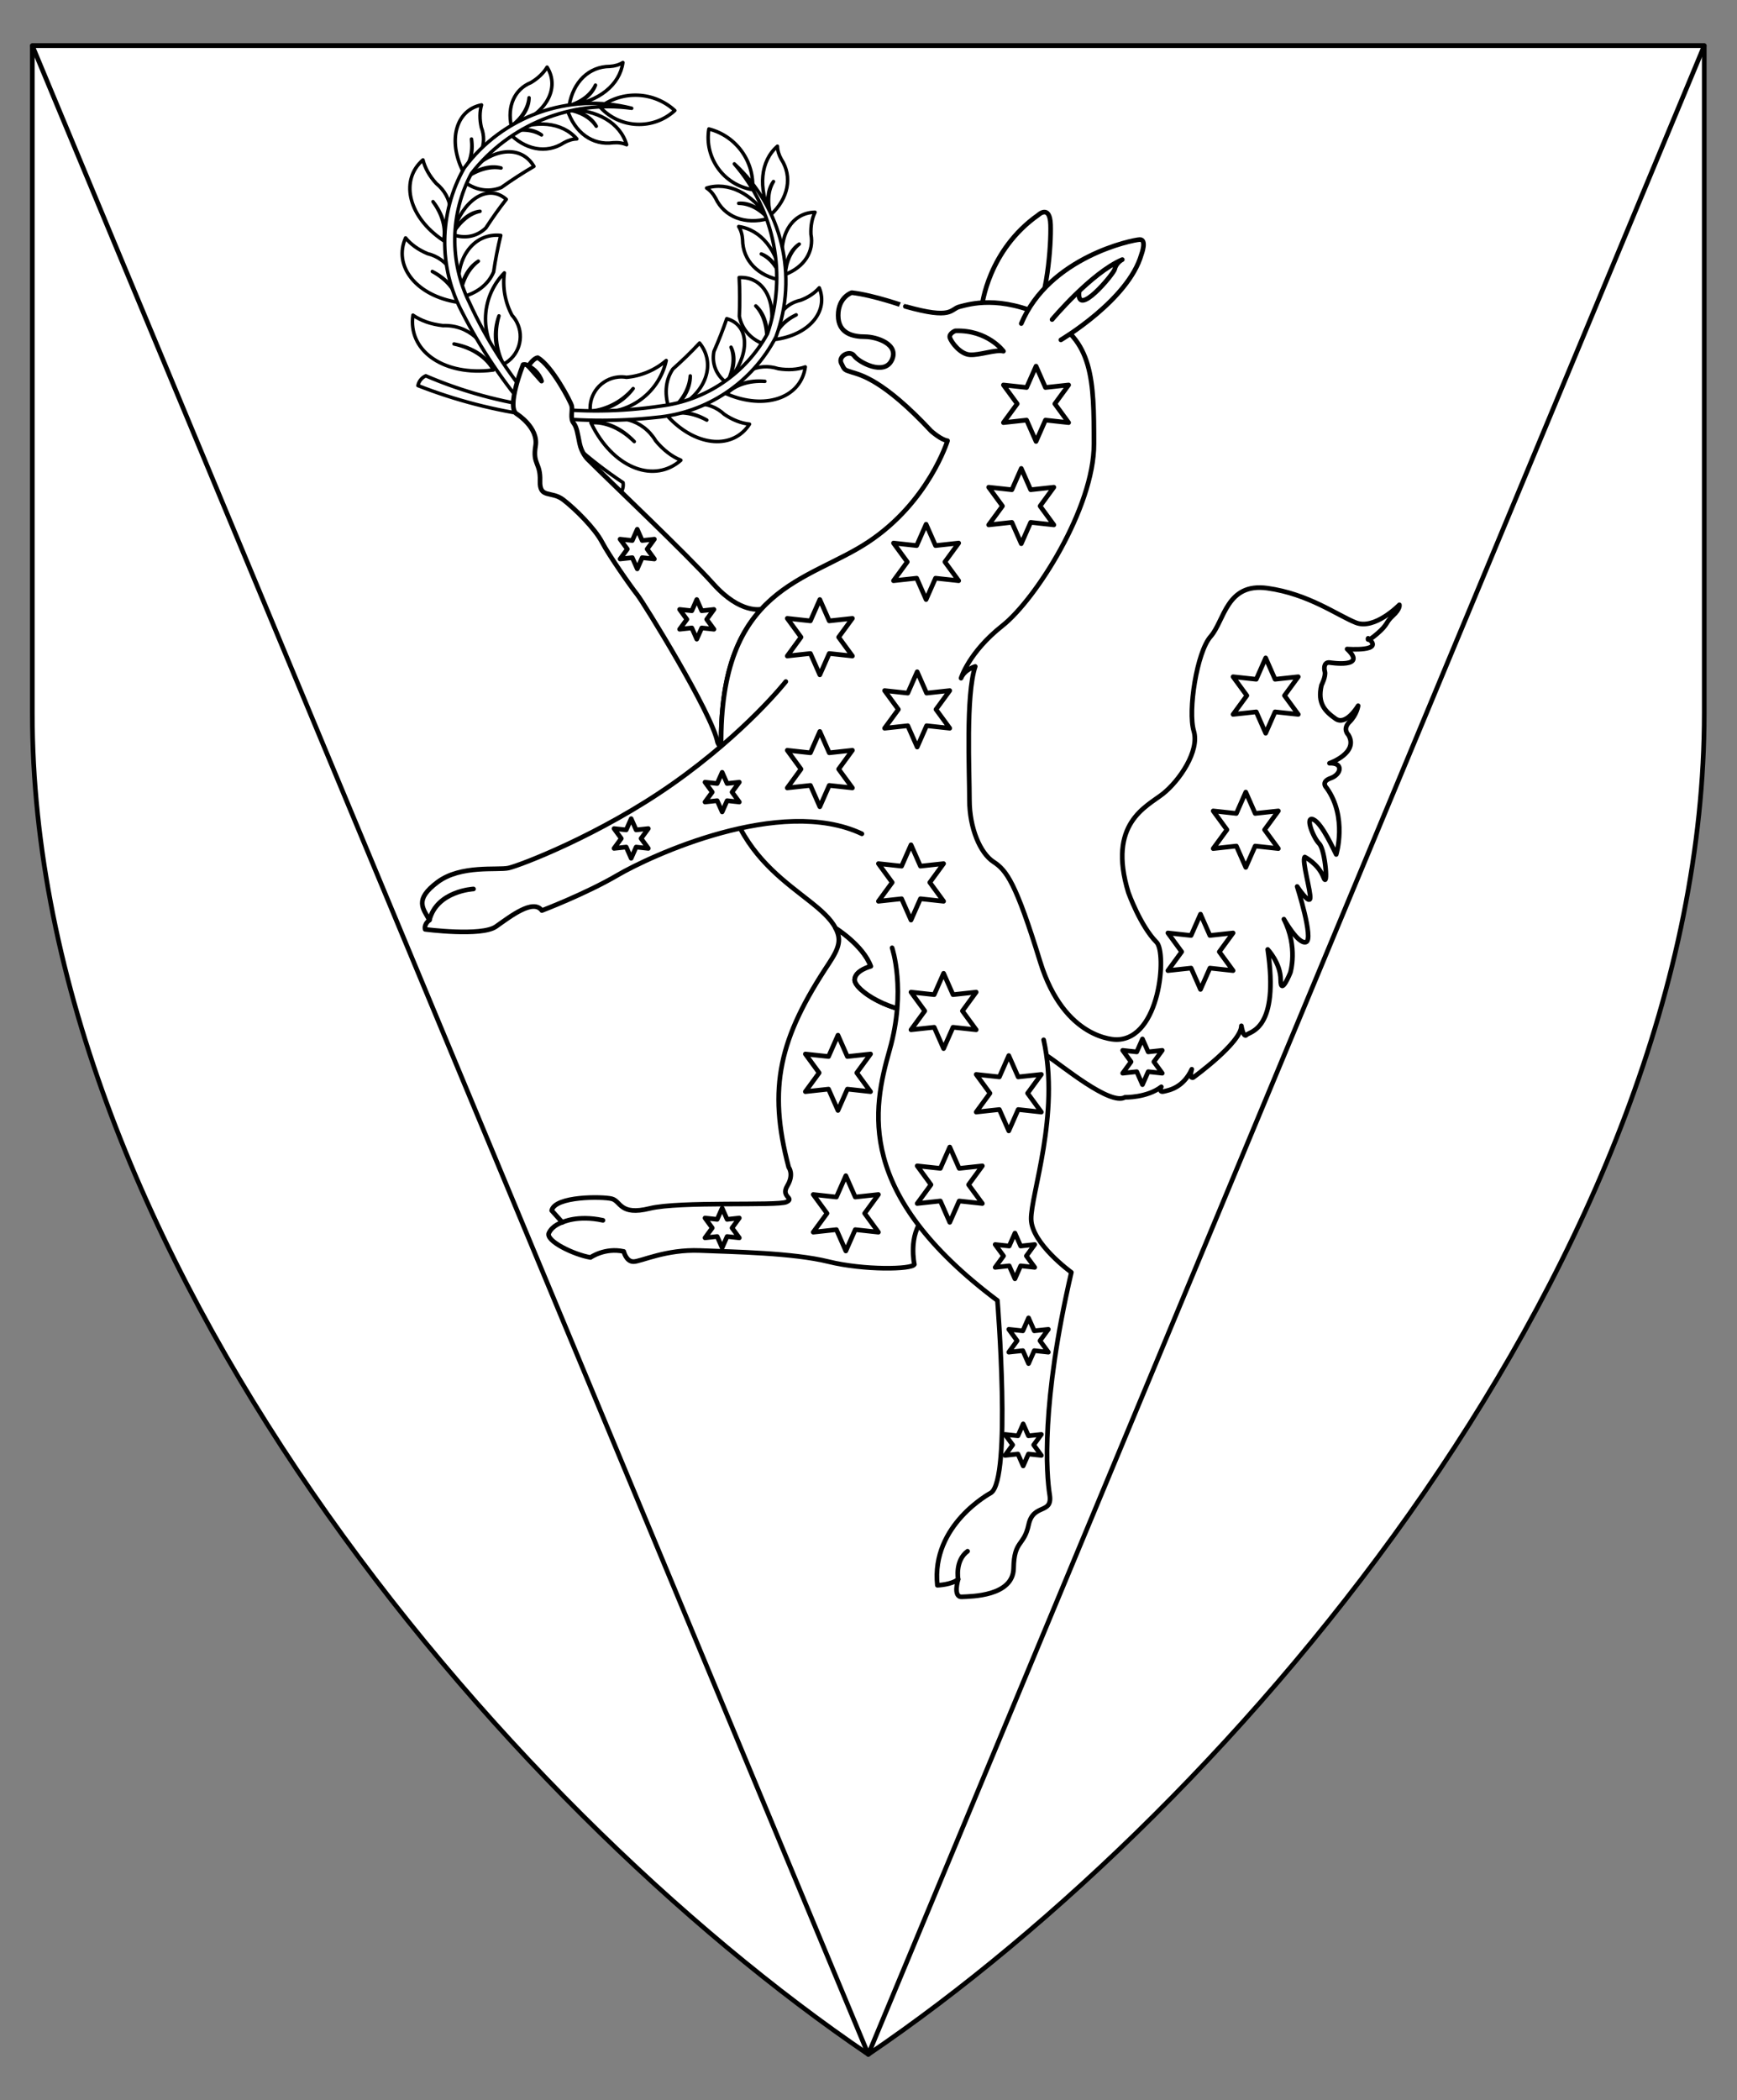 <?xml version="1.0" encoding="utf-8"?>
<!-- Generator: Adobe Illustrator 15.0.0, SVG Export Plug-In . SVG Version: 6.00 Build 0)  -->
<!DOCTYPE svg PUBLIC "-//W3C//DTD SVG 1.1//EN" "http://www.w3.org/Graphics/SVG/1.1/DTD/svg11.dtd">
<svg version="1.1" id="Field" xmlns="http://www.w3.org/2000/svg" xmlns:xlink="http://www.w3.org/1999/xlink" x="0px" y="0px"
	 width="373.75px" height="451.681px" viewBox="0 0 373.75 451.681" enable-background="new 0 0 373.75 451.681"
	 xml:space="preserve">
<rect x="0" y="0" width="373.75" height="451.681" fill="#808080" stroke="none"/>
<path fill="#FFFFFF" stroke="#000000" stroke-linejoin="round" stroke-miterlimit="10" d="M366.703,9.828v143.516
	c0,115.989-100.547,234.656-179.875,288.484C107.5,388,6.953,269.333,6.953,153.344V9.828H366.703z"/>
<polygon fill="#FFFFFF" stroke="#000000" stroke-linejoin="round" stroke-miterlimit="10" points="6.953,9.828 186.828,441.828 
	366.703,9.828 "/>
<g id="Laurel_1_1_">
	<g>
		
			<path id="path24_3_" fill="#FFFFFF" stroke="#000000" stroke-width="0.75" stroke-linecap="round" stroke-linejoin="round" stroke-miterlimit="3" d="
			M161.934,40.787c0.441-6.053-3.522-11.552-9.405-13.048c-1.021,6.18,3.159,12.018,9.339,13.04
			C161.889,40.782,161.911,40.784,161.934,40.787z"/>
		
			<path id="path29_3_" fill="#FFFFFF" stroke="#000000" stroke-width="0.75" stroke-linecap="round" stroke-linejoin="round" stroke-miterlimit="3" d="
			M136.24,83.566c-2.331,2.758-5.639,4.506-9.229,4.887c-0.371-3.696,2.325-6.993,6.018-7.366c0.593-0.059,1.191-0.041,1.779,0.059
			c3.155-0.282,6.143-1.544,8.542-3.611c-1.636,7.432-8.844,12.252-16.339,10.918C130.664,88.295,134.056,86.501,136.24,83.566z"/>
		
			<path id="path34_3_" fill="#FFFFFF" stroke="#000000" stroke-width="0.75" stroke-linecap="round" stroke-linejoin="round" stroke-miterlimit="3" d="
			M148.522,80.849c-0.192,2.748-1.757,5.452-4.366,7.552c-1.28-3.296-1.057-6.557,0.625-9.035c2.029-1.794,3.949-3.658,5.744-5.587
			c3.562,4.393,1.458,10.596-4.697,13.855c-0.537,0.284-1.094,0.54-1.671,0.767C146.949,86.389,148.552,83.616,148.522,80.849z"/>
		
			<path id="path39_3_" fill="#FFFFFF" stroke="#000000" stroke-width="0.75" stroke-linecap="round" stroke-linejoin="round" stroke-miterlimit="3" d="
			M157.296,74.676c0.848,2.074,0.532,4.844-0.882,7.733c-2.291-1.686-3.3-4.143-2.803-6.812c1.042-2.364,1.965-4.718,2.762-7.055
			c4.606,1.263,5.125,6.829,1.159,12.432c-0.347,0.488-0.719,0.968-1.118,1.435C158.015,79.486,158.34,76.646,157.296,74.676z"/>
		
			<path id="path44_3_" fill="#FFFFFF" stroke="#000000" stroke-width="0.75" stroke-linecap="round" stroke-linejoin="round" stroke-miterlimit="3" d="
			M162.624,65.793c1.782,1.881,2.615,4.895,2.328,8.415c-3.153-0.972-5.269-3.199-5.867-6.17c0.115-2.841,0.104-5.627-0.035-8.354
			c5.441-0.275,8.35,5.38,6.488,12.629c-0.162,0.632-0.358,1.265-0.586,1.895C165.424,70.587,164.569,67.497,162.624,65.793z"/>
		
			<path id="path49_3_" fill="#FFFFFF" stroke="#000000" stroke-width="0.75" stroke-linecap="round" stroke-linejoin="round" stroke-miterlimit="3" d="
			M163.806,54.62c1.999,0.937,3.583,2.967,4.417,5.667c-5.126-0.867-8.42-4.281-8.443-8.75c-0.068-1.076-0.353-2.043-0.835-2.815
			c4.801,0.665,8.412,5.164,9.278,11.564C167.504,57.464,165.883,55.383,163.806,54.62z"/>
		
			<path id="path54_3_" fill="#FFFFFF" stroke="#000000" stroke-width="0.75" stroke-linecap="round" stroke-linejoin="round" stroke-miterlimit="3" d="
			M158.938,43.732c2.21,0.006,4.5,1.177,6.399,3.27c-5.013,1.382-9.442-0.319-11.352-4.36c-0.514-0.947-1.183-1.703-1.947-2.199
			c4.635-1.426,9.809,1.125,13.299,6.559C163.492,44.747,161.144,43.547,158.938,43.732z"/>
		
			<path id="path59_3_" fill="#FFFFFF" stroke="#000000" stroke-width="0.75" stroke-linecap="round" stroke-linejoin="round" stroke-miterlimit="3" d="
			M166.432,39.042c-1.16,1.878-1.374,4.442-0.599,7.159c3.819-3.529,4.712-8.187,2.287-11.942c-0.533-0.937-0.823-1.906-0.84-2.813
			c-3.659,3.183-4.22,8.923-1.447,14.755C164.892,43.446,165.111,40.817,166.432,39.042z"/>
		
			<path id="path64_3_" fill="#FFFFFF" stroke="#000000" stroke-width="0.75" stroke-linecap="round" stroke-linejoin="round" stroke-miterlimit="3" d="
			M171.972,52.494c-1.732,1.368-2.811,3.703-3.01,6.523c4.09-1.566,6.248-4.932,5.526-8.628c-0.078-1.77,0.224-3.401,0.878-4.745
			c-5.332,0.092-8.303,5.705-6.632,12.537c0.068,0.279,0.145,0.558,0.228,0.835C169.018,56.105,170.124,53.71,171.972,52.494z"/>
		
			<path id="path69_3_" fill="#FFFFFF" stroke="#000000" stroke-width="0.75" stroke-linecap="round" stroke-linejoin="round" stroke-miterlimit="3" d="
			M171.315,67.714c-2.626,1.215-4.385,3.164-4.814,5.332c-0.169-4.377,2.079-7.685,5.759-8.474c1.659-0.623,3.041-1.543,4.017-2.673
			c2.012,4.939-1.981,9.877-8.919,11.027c-0.282,0.046-0.569,0.087-0.857,0.12C167.043,70.906,168.776,68.988,171.315,67.714z"/>
		
			<path id="path74_3_" fill="#FFFFFF" stroke="#000000" stroke-width="0.75" stroke-linecap="round" stroke-linejoin="round" stroke-miterlimit="3" d="
			M164.578,82.014c-3.48-0.309-6.497,0.672-8.257,2.688c2.474-4.691,6.822-6.802,11.145-5.408c2.107,0.345,4.104,0.213,5.809-0.382
			c-0.886,6.393-8.045,9.158-15.988,6.18c-0.323-0.121-0.646-0.251-0.965-0.39C158.184,82.786,161.154,81.819,164.578,82.014z"/>
		
			<path id="path79_3_" fill="#FFFFFF" stroke="#000000" stroke-width="0.75" stroke-linecap="round" stroke-linejoin="round" stroke-miterlimit="3" d="
			M152.079,90.352c-3.022-1.75-6.171-2.134-8.618-1.052c4.225-3.207,9.057-3.282,12.388-0.191c1.763,1.202,3.628,1.927,5.424,2.109
			c-3.504,5.418-11.16,4.899-17.101-1.157c-0.242-0.246-0.478-0.499-0.711-0.761C145.958,88.349,149.057,88.728,152.079,90.352z"/>
		
			<path id="path84_3_" fill="#FFFFFF" stroke="#000000" stroke-width="0.75" stroke-linecap="round" stroke-linejoin="round" stroke-miterlimit="3" d="
			M136.476,94.966c-2.837-2.976-6.24-4.45-9.32-4.034c5.739-2.229,11.176-0.718,13.93,3.872c1.599,1.942,3.459,3.377,5.416,4.175
			c-5.633,4.963-14.043,1.851-18.789-6.952c-0.194-0.359-0.381-0.725-0.557-1.096C130.25,90.682,133.604,92.133,136.476,94.966z"/>
		
			<path id="path89_3_" fill="#FFFFFF" stroke="#000000" stroke-width="0.75" stroke-linecap="round" stroke-linejoin="round" stroke-miterlimit="3" d="
			M91.617,80.825c15.915,6.838,33.424,9.089,50.551,6.5c9.717-1.188,18.264-6.981,22.971-15.563
			c4.292-12.576,1.576-26.485-7.132-36.521c10.272,9.437,13.809,24.153,8.944,37.227c-5.083,9.809-14.828,16.339-25.832,17.308
			c-17.364,1.873-34.926-0.477-51.188-6.846C90.113,81.995,90.745,81.209,91.617,80.825z"/>
	</g>
	<g>
		
			<path id="path97_3_" fill="#FFFFFF" stroke="#000000" stroke-width="0.75" stroke-linecap="round" stroke-linejoin="round" stroke-miterlimit="3" d="
			M129.126,23.032c4.827-3.68,11.599-3.37,16.068,0.737c-4.615,4.235-11.789,3.928-16.023-0.687
			C129.156,23.066,129.142,23.049,129.126,23.032z"/>
		
			<path id="path102_3_" fill="#FFFFFF" stroke="#000000" stroke-width="0.75" stroke-linecap="round" stroke-linejoin="round" stroke-miterlimit="3" d="
			M107.362,67.937c-1.031,3.461-0.689,7.186,0.958,10.4c3.297-1.71,4.585-5.769,2.874-9.067c-0.274-0.529-0.616-1.018-1.02-1.457
			c-1.49-2.795-2.067-5.987-1.649-9.126c-5.33,5.433-5.42,14.105-0.205,19.65C106.452,75.191,106.103,71.373,107.362,67.937z"/>
		
			<path id="path107_3_" fill="#FFFFFF" stroke="#000000" stroke-width="0.75" stroke-linecap="round" stroke-linejoin="round" stroke-miterlimit="3" d="
			M102.92,56.168c-2.192,1.665-3.602,4.454-3.933,7.787c3.459-0.731,6.066-2.703,7.221-5.465c0.395-2.679,0.904-5.306,1.538-7.863
			c-5.626-0.58-9.671,4.572-9.033,11.508c0.058,0.606,0.149,1.214,0.274,1.82C99.144,60.517,100.587,57.656,102.92,56.168z"/>
		
			<path id="path112_3_" fill="#FFFFFF" stroke="#000000" stroke-width="0.75" stroke-linecap="round" stroke-linejoin="round" stroke-miterlimit="3" d="
			M103.289,45.447c-2.198,0.425-4.345,2.204-5.99,4.969c2.663,0.995,5.274,0.497,7.236-1.379c1.409-2.166,2.875-4.225,4.396-6.17
			c-3.577-3.165-8.521-0.555-11.042,5.829c-0.221,0.556-0.417,1.131-0.59,1.721C98.872,47.477,101.071,45.652,103.289,45.447z"/>
		
			<path id="path117_3_" fill="#FFFFFF" stroke="#000000" stroke-width="0.75" stroke-linecap="round" stroke-linejoin="round" stroke-miterlimit="3" d="
			M107.813,36.129c-2.548-0.463-5.526,0.488-8.315,2.654c2.538,2.108,5.559,2.662,8.374,1.537c2.314-1.649,4.655-3.164,7.012-4.539
			c-2.747-4.706-9.067-4.046-14.121,1.476c-0.441,0.48-0.863,0.991-1.264,1.526C102.272,36.409,105.324,35.433,107.813,36.129z"/>
		
			<path id="path122_3_" fill="#FFFFFF" stroke="#000000" stroke-width="0.75" stroke-linecap="round" stroke-linejoin="round" stroke-miterlimit="3" d="
			M116.521,29.028c-1.875-1.16-4.44-1.375-7.159-0.597c3.528,3.817,8.19,4.709,11.942,2.284c0.938-0.532,1.906-0.821,2.813-0.84
			c-3.181-3.656-8.924-4.219-14.756-1.443C112.116,27.488,114.749,27.708,116.521,29.028z"/>
		
			<path id="path127_3_" fill="#FFFFFF" stroke="#000000" stroke-width="0.75" stroke-linecap="round" stroke-linejoin="round" stroke-miterlimit="3" d="
			M128.299,27.149c-1.21-1.845-3.445-3.123-6.236-3.568c1.583,4.951,5.432,7.73,9.858,7.119c1.076-0.087,2.072,0.059,2.906,0.427
			c-1.34-4.659-6.304-7.595-12.764-7.546C124.959,23.892,127.247,25.202,128.299,27.149z"/>
		
			<path id="path132_3_" fill="#FFFFFF" stroke="#000000" stroke-width="0.75" stroke-linecap="round" stroke-linejoin="round" stroke-miterlimit="3" d="
			M128.128,18.312c-0.94,1.997-2.967,3.581-5.668,4.416c0.866-5.128,4.279-8.422,8.749-8.445c1.077-0.065,2.043-0.354,2.814-0.835
			c-0.662,4.804-5.163,8.414-11.563,9.28C125.284,22.01,127.362,20.387,128.128,18.312z"/>
		
			<path id="path137_3_" fill="#FFFFFF" stroke="#000000" stroke-width="0.75" stroke-linecap="round" stroke-linejoin="round" stroke-miterlimit="3" d="
			M113.836,21.029c-0.199,2.199-1.563,4.38-3.815,6.088c-0.928-4.283,0.711-7.928,4.199-9.346c1.526-0.901,2.726-2.046,3.495-3.328
			c2.838,4.514-0.239,10.07-6.871,12.409c-0.27,0.096-0.545,0.184-0.823,0.266C112.428,25.479,113.829,23.243,113.836,21.029z"/>
		
			<path id="path142_3_" fill="#FFFFFF" stroke="#000000" stroke-width="0.75" stroke-linecap="round" stroke-linejoin="round" stroke-miterlimit="3" d="
			M101.453,29.903c0.418,2.863-0.251,5.402-1.833,6.945c3.76-2.251,5.298-5.942,3.945-9.455c-0.385-1.729-0.369-3.389,0.043-4.825
			c-5.237,1.015-7.186,7.06-4.354,13.498c0.117,0.263,0.239,0.524,0.367,0.782C101.115,35.226,101.775,32.727,101.453,29.903z"/>
		
			<path id="path147_3_" fill="#FFFFFF" stroke="#000000" stroke-width="0.75" stroke-linecap="round" stroke-linejoin="round" stroke-miterlimit="3" d="
			M93.166,43.365c2.162,2.744,2.99,5.807,2.266,8.382c2.576-4.636,1.963-9.431-1.564-12.287c-1.444-1.577-2.426-3.321-2.86-5.073
			c-4.867,4.238-3.266,11.744,3.569,16.764c0.278,0.205,0.562,0.403,0.855,0.596C96.017,49.14,95.204,46.125,93.166,43.365z"/>
		
			<path id="path152_3_" fill="#FFFFFF" stroke="#000000" stroke-width="0.75" stroke-linecap="round" stroke-linejoin="round" stroke-miterlimit="3" d="
			M93.021,58.388c3.118,1.574,5.16,3.999,5.595,6.64c0.375-5.291-2.207-9.378-6.613-10.474c-1.972-0.82-3.602-1.985-4.736-3.389
			c-2.616,5.898,2.003,12.023,10.322,13.685c0.34,0.069,0.682,0.128,1.027,0.179C98.045,62.418,96.032,60.03,93.021,58.388z"/>
		
			<path id="path157_3_" fill="#FFFFFF" stroke="#000000" stroke-width="0.75" stroke-linecap="round" stroke-linejoin="round" stroke-miterlimit="3" d="
			M97.693,73.977c4.042,0.746,7.135,2.789,8.475,5.598c-1.276-6.025-5.512-9.749-10.862-9.546c-2.502-0.277-4.719-1.049-6.456-2.25
			c-1.075,7.429,6.128,12.768,16.094,11.928c0.407-0.035,0.813-0.079,1.225-0.132C104.682,76.844,101.633,74.831,97.693,73.977z"/>
		
			<path id="path162_3_" fill="#FFFFFF" stroke="#000000" stroke-width="0.75" stroke-linecap="round" stroke-linejoin="round" stroke-miterlimit="3" d="
			M134.063,103.797c-14.429-9.584-25.89-23.012-33.087-38.765c-4.317-8.784-4.145-19.11,0.467-27.743
			c8.18-10.472,21.311-15.805,34.476-14.003c-13.52-3.439-27.773,1.649-36.06,12.87c-5.432,9.621-5.568,21.351-0.36,31.094
			c7.928,15.562,19.5,28.979,33.724,39.11C133.907,105.695,134.219,104.738,134.063,103.797z"/>
	</g>
</g>
<g>
	<g>
		<path fill="#FFFFFF" stroke="#000000" stroke-linecap="round" stroke-linejoin="round" stroke-miterlimit="10" d="M211.296,65.775
			c0,0,1.259-11.93,12.129-19.553c0,0,2.476-2.328,2.625,2.096c0.148,4.424-0.705,16.197-3.918,21.267L211.296,65.775z"/>
		<g>
			<g>
				<path fill="#FFFFFF" stroke="#000000" stroke-linecap="round" stroke-linejoin="round" stroke-miterlimit="10" d="
					M192.832,216.839c-5.435-1.688-8.935-4.678-8.935-6.085c0-2.041,3.479-2.931,3.479-2.931c-1.69-4.573-7.6-8.227-7.6-8.227
					c1.207,2.351,0.979,4-1.422,7.614c-10.639,16.006-13.221,26.644-8.647,43.845c0,0,1.191,1.49-0.3,3.976
					c-1.491,2.484,1.691,2.585-0.198,3.48c-1.889,0.893-22.966-0.2-29.429,1.391c-6.462,1.592-6.163-1.591-8.151-2.087
					c-1.987-0.498-12.228-0.611-12.923,2.527l2.287,2.542c0,0-2.087,0.596-2.882,2.287c-0.795,1.688,5.367,4.672,8.948,5.267
					c0,0,3.082-2.187,7.158-1.291c0,0,0.496,2.188,2.084,2.188c1.593,0,6.96-2.686,14.319-2.388
					c7.356,0.301,19.981,0.498,27.636,2.388c7.655,1.889,17.995,1.69,18.492,0.596c0,0-1.392-6.321,2.038-9.95
					C202.216,258.353,203.447,219.389,192.832,216.839z"/>
				<path fill="#FFFFFF" stroke="#000000" stroke-linecap="round" stroke-linejoin="round" stroke-miterlimit="10" d="
					M120.992,262.884c0,0,3.231-1.624,8.748-0.431"/>
			</g>
			<polygon fill="#FFFFFF" stroke="#000000" stroke-linecap="round" stroke-linejoin="round" stroke-miterlimit="10" points="
				155.384,259.826 154.319,262.242 151.695,261.957 153.255,264.086 151.695,266.216 154.319,265.931 155.384,268.347 
				156.448,265.931 159.072,266.216 157.513,264.086 159.072,261.957 156.448,262.242 			"/>
			<polygon fill="#FFFFFF" stroke="#000000" stroke-linecap="round" stroke-linejoin="round" stroke-miterlimit="10" points="
				180.303,222.632 178.277,227.224 173.291,226.682 176.254,230.729 173.291,234.777 178.277,234.234 180.303,238.824 
				182.326,234.234 187.315,234.777 184.351,230.729 187.315,226.682 182.326,227.224 			"/>
			<polygon fill="#FFFFFF" stroke="#000000" stroke-linecap="round" stroke-linejoin="round" stroke-miterlimit="10" points="
				181.997,252.854 179.973,257.445 174.984,256.903 177.948,260.953 174.984,265 179.973,264.457 181.997,269.047 184.021,264.457 
				189.009,265 186.047,260.953 189.009,256.903 184.021,257.445 			"/>
		</g>
		<g>
			<path fill="#FFFFFF" stroke="#000000" stroke-linecap="round" stroke-linejoin="round" stroke-miterlimit="10" d="
				M155.168,160.667c0.051,0.022,0-0.11-0.002-0.166c-0.175-15.16,3.434-23.818,8.639-29.499c0,0-4.429,1.132-10.296-5.396
				c-5.865-6.528-22.001-21.772-27.106-26.875c0,0-1.26-1.26-1.687-3.38c-0.434-2.122-0.6-3.48-1.327-4.407
				c-0.731-0.929-0.167-2.685-0.365-3.612c-0.2-0.928-4.342-8.749-7.325-10.405c0,0-0.829,0-2.02,1.822c0,0-0.434-0.497-1.127-0.333
				c0,0-3.68,9.247-1.36,10.605c0,0,4.705,2.916,4.043,6.893c-0.663,3.977,1.093,3.579,0.962,7.49
				c-0.133,3.91,2.418,2.087,5.003,4.076c2.584,1.989,6.776,6.148,8.318,9.08c1.54,2.933,6.247,9.643,7.598,11.333
				c1.349,1.69,16.162,25.624,17.279,31.764C154.395,159.656,154.71,160.472,155.168,160.667z"/>
			<polygon fill="#FFFFFF" stroke="#000000" stroke-linecap="round" stroke-linejoin="round" stroke-miterlimit="10" points="
				149.924,128.941 148.861,131.357 146.236,131.071 147.794,133.202 146.236,135.33 148.861,135.046 149.924,137.46 
				150.99,135.046 153.615,135.33 152.057,133.202 153.615,131.071 150.99,131.357 			"/>
			<polygon fill="#FFFFFF" stroke="#000000" stroke-linecap="round" stroke-linejoin="round" stroke-miterlimit="10" points="
				137.116,113.83 136.049,116.246 133.424,115.961 134.982,118.09 133.424,120.219 136.049,119.935 137.116,122.349 
				138.178,119.935 140.801,120.219 139.245,118.09 140.801,115.961 138.178,116.246 			"/>
			<path fill="#FFFFFF" stroke="#000000" stroke-linecap="round" stroke-linejoin="round" stroke-miterlimit="10" d="
				M116.525,81.962c0,0-0.596-2.121-2.847-3.214L116.525,81.962z"/>
		</g>
		<g>
			<path fill="#FFFFFF" stroke="#000000" stroke-linecap="round" stroke-linejoin="round" stroke-miterlimit="10" d="M183.268,62.94
				c0,0-2.917,0.927-2.917,4.904c0,3.977,3.315,4.573,5.767,4.573c2.453,0,7.423,1.591,5.766,5.038
				c-1.656,3.445-7.159,0.397-8.085-0.928c-0.927-1.326-3.514,0.066-2.784,1.591c0.73,1.524,0.647,1.408,2.337,1.955
				c1.691,0.546,6.612,1.491,17,12.625c0,0,2.188,1.939,3.529,2.088c0,0-4.041,13.155-17.034,21.771
				c-12.989,8.616-32.077,9.545-31.68,43.942c0.309,26.634,20.462,31.036,24.611,39.095c0,0,5.91,3.654,7.6,8.227
				c0,0-3.479,0.89-3.479,2.931c0,2.04,7.356,7.409,17.299,7.309c9.94-0.099,21.076,7.059,24.157,9.048
				c3.083,1.987,13.521,10.737,16.703,8.882c0,0,4.705,0.132,7.819-2.254c0,0-0.662,1.259,0.531,0.994
				c1.193-0.267,4.176-0.795,6.031-4.772c0,0-0.639,2.021,0.282,1.798c0,0,10.388-7.506,10.388-11.135c0,0,0.423,2.685,1.12,1.939
				c0.694-0.746,7.083-1.069,4.547-18.368c0,0,2.785,2.929,2.785,6.56c0,3.63,2.086-1.588,2.086-1.588s1.691-5.468-1.391-11.483
				c0,0,3.082,5.518,4.771,4.922c1.689-0.597-1.92-11.947-1.92-11.947s2.584,3.894,2.798,2.552c0.216-1.342-1.871-8.202-1.151-8.898
				c0,0,2.908,1.467,4.001,4.326c1.095,2.857,0.448-5.817-0.895-7.184c-1.342-1.367-3.155-6.065-1.242-5.195
				c1.914,0.87,4.522,6.884,4.896,7.506c0,0,2.46-7.987-2.047-14.284c0,0-1.426-1.324,0.862-2.12
				c2.285-0.796,2.815-3.381-0.265-3.214c0,0,6.361-2.22,4.075-6.098c0,0-1.359-1.227,0.231-2.784s1.856-3.48,1.856-3.48
				s-2.585,4.409-4.872,2.784c-2.287-1.624-3.911-3.281-3.016-7.191c0,0,0.993-1.922,0.729-2.95
				c-0.264-1.027-0.033-2.088,1.094-1.922c0,0,8.203,1.293,3.696-2.917c0,0,8.27,0.646,4.523-2.303c0,0-0.481,1.094,1.954-0.994
				c2.437-2.088,1.74-2.386,3.381-3.877c1.64-1.491,1.391-2.337,1.391-2.337s-5.317,5.469-9.394,3.828s-10.141-6.164-18.988-7.406
				c-8.85-1.243-9.246,7.009-12.229,10.388c-2.981,3.381-4.922,16.006-3.628,20.331c1.291,4.325-3.132,10.738-6.661,13.522
				c-3.53,2.784-11.98,6.312-7.407,21.226c0,0,2.585,7.207,6.065,10.687c2.222,2.222,0.844,20.927-8.65,20.927
				c0,0-11.184,0.198-16.403-16.752c-5.22-16.95-7.207-19.635-10.04-21.474c-2.834-1.839-5.171-7.207-5.171-13.322
				c0-6.114-0.813-22.534,1.243-28.697c0,0-2.32,0.663-3.049,2.519c0,0,1.658-5.567,8.882-11.268
				c7.224-5.7,19.717-25.384,19.717-39.104c0-13.719-0.198-22.501-10.272-27.307c-10.075-4.805-16.546-2.742-18.633-2.22
				c-2.089,0.522-1.392,2.858-11.681-0.05C194.81,65.906,188.04,63.48,183.268,62.94z"/>
			<polygon fill="#FFFFFF" stroke="#000000" stroke-linecap="round" stroke-linejoin="round" stroke-miterlimit="10" points="
				219.746,100.74 217.723,105.33 212.732,104.788 215.697,108.836 212.732,112.885 217.723,112.342 219.746,116.934 
				221.77,112.342 226.759,112.885 223.794,108.836 226.759,104.788 221.77,105.33 			"/>
			<polygon fill="#FFFFFF" stroke="#000000" stroke-linecap="round" stroke-linejoin="round" stroke-miterlimit="10" points="
				222.923,78.748 220.896,83.338 215.908,82.796 218.872,86.845 215.908,90.893 220.896,90.351 222.923,94.941 224.945,90.351 
				229.934,90.893 226.97,86.845 229.934,82.796 224.945,83.338 			"/>
			<polygon fill="#FFFFFF" stroke="#000000" stroke-linecap="round" stroke-linejoin="round" stroke-miterlimit="10" points="
				199.268,112.748 197.243,117.339 192.256,116.797 195.219,120.845 192.256,124.893 197.243,124.351 199.268,128.941 
				201.292,124.351 206.279,124.893 203.315,120.845 206.279,116.797 201.292,117.339 			"/>
			<polygon fill="#FFFFFF" stroke="#000000" stroke-linecap="round" stroke-linejoin="round" stroke-miterlimit="10" points="
				176.401,128.941 174.376,133.532 169.391,132.989 172.352,137.038 169.391,141.085 174.376,140.544 176.401,145.134 
				178.427,140.544 183.413,141.085 180.449,137.038 183.413,132.989 178.427,133.532 			"/>
			<polygon fill="#FFFFFF" stroke="#000000" stroke-linecap="round" stroke-linejoin="round" stroke-miterlimit="10" points="
				197.35,144.476 195.325,149.065 190.337,148.524 193.301,152.573 190.337,156.62 195.325,156.079 197.35,160.668 
				199.373,156.079 204.361,156.62 201.396,152.573 204.361,148.524 199.373,149.065 			"/>
			<polygon fill="#FFFFFF" stroke="#000000" stroke-linecap="round" stroke-linejoin="round" stroke-miterlimit="10" points="
				196.021,181.689 193.998,186.278 189.009,185.737 191.973,189.785 189.009,193.833 193.998,193.291 196.021,197.882 
				198.045,193.291 203.032,193.833 200.068,189.785 203.032,185.737 198.045,186.278 			"/>
			<polygon fill="#FFFFFF" stroke="#000000" stroke-linecap="round" stroke-linejoin="round" stroke-miterlimit="10" points="
				258.308,196.601 256.285,201.191 251.297,200.65 254.26,204.698 251.297,208.746 256.285,208.204 258.308,212.794 
				260.332,208.204 265.319,208.746 262.356,204.698 265.319,200.65 260.332,201.191 			"/>
			<polygon fill="#FFFFFF" stroke="#000000" stroke-linecap="round" stroke-linejoin="round" stroke-miterlimit="10" points="
				268.051,170.354 266.026,174.946 261.039,174.403 264.002,178.452 261.039,182.5 266.026,181.958 268.051,186.548 
				270.075,181.958 275.064,182.5 272.099,178.452 275.064,174.403 270.075,174.946 			"/>
			<polygon fill="#FFFFFF" stroke="#000000" stroke-linecap="round" stroke-linejoin="round" stroke-miterlimit="10" points="
				272.333,141.499 270.309,146.088 265.319,145.547 268.284,149.595 265.319,153.643 270.309,153.101 272.333,157.69 
				274.355,153.101 279.345,153.643 276.38,149.595 279.345,145.547 274.355,146.088 			"/>
			<polygon fill="#FFFFFF" stroke="#000000" stroke-linecap="round" stroke-linejoin="round" stroke-miterlimit="10" points="
				245.824,223.441 244.596,226.228 241.567,225.898 243.366,228.356 241.567,230.814 244.596,230.483 245.824,233.272 
				247.054,230.483 250.08,230.814 248.281,228.356 250.08,225.898 247.054,226.228 			"/>
		</g>
		<path fill="#FFFFFF" stroke="#000000" stroke-linecap="round" stroke-linejoin="round" stroke-miterlimit="10" d="M215.908,75.533
			c0,0-3.412-4.64-10.371-4.374c0,0-1.458,0.563-1.127,1.524c0.331,0.961,2.187,3.446,4.24,3.612
			C210.707,76.461,214.251,75.103,215.908,75.533z"/>
		<g>
			<g>
				<path fill="#FFFFFF" stroke="#000000" stroke-linecap="round" stroke-linejoin="round" stroke-miterlimit="10" d="
					M191.951,203.847c0,0,3.113,9.147-0.529,21.938c-3.646,12.791-7.425,30.952,23.195,53.916c0,0,3.083,38.374-1.391,41.356
					c0,0-12.925,6.86-11.533,19.884c0,0,3.081-0.101,4.474-1.291c0,0-1.192,3.875,0.794,3.777c1.989-0.1,11.037-0.1,11.137-6.164
					c0.098-6.065,2.236-4.672,3.23-9.346s5.219-2.138,4.523-6.463c-0.695-4.324-1.889-19.581,4.673-47.816
					c0,0-8.551-6.165-8.65-11.435s6.263-22.567,2.685-38.574"/>
				<path fill="#FFFFFF" stroke="#000000" stroke-linecap="round" stroke-linejoin="round" stroke-miterlimit="10" d="
					M206.167,339.65c0,0-0.73-4.012,2.021-6.032"/>
			</g>
			<polygon fill="#FFFFFF" stroke="#000000" stroke-linecap="round" stroke-linejoin="round" stroke-miterlimit="10" points="
				203.032,209.326 201.009,213.917 196.021,213.375 198.984,217.424 196.021,221.472 201.009,220.93 203.032,225.52 
				205.057,220.93 210.045,221.472 207.081,217.424 210.045,213.375 205.057,213.917 			"/>
			<polygon fill="#FFFFFF" stroke="#000000" stroke-linecap="round" stroke-linejoin="round" stroke-miterlimit="10" points="
				217.058,227.022 215.033,231.612 210.045,231.071 213.009,235.119 210.045,239.168 215.033,238.624 217.058,243.216 
				219.081,238.624 224.069,239.168 221.104,235.119 224.069,231.071 219.081,231.612 			"/>
			<polygon fill="#FFFFFF" stroke="#000000" stroke-linecap="round" stroke-linejoin="round" stroke-miterlimit="10" points="
				204.361,246.689 202.338,251.281 197.35,250.741 200.313,254.788 197.35,258.835 202.338,258.293 204.361,262.884 
				206.386,258.293 211.373,258.835 208.409,254.788 211.373,250.741 206.386,251.281 			"/>
			<polygon fill="#FFFFFF" stroke="#000000" stroke-linecap="round" stroke-linejoin="round" stroke-miterlimit="10" points="
				218.385,265.195 217.155,267.982 214.129,267.653 215.927,270.111 214.129,272.569 217.155,272.24 218.385,275.027 
				219.613,272.24 222.643,272.569 220.843,270.111 222.643,267.653 219.613,267.982 			"/>
			<polygon fill="#FFFFFF" stroke="#000000" stroke-linecap="round" stroke-linejoin="round" stroke-miterlimit="10" points="
				221.313,283.435 220.085,286.222 217.058,285.893 218.855,288.351 217.058,290.809 220.085,290.478 221.313,293.264 
				222.543,290.478 225.571,290.809 223.771,288.351 225.571,285.893 222.543,286.222 			"/>
			<polygon fill="#FFFFFF" stroke="#000000" stroke-linecap="round" stroke-linejoin="round" stroke-miterlimit="10" points="
				220.156,306.236 219.026,308.799 216.243,308.494 217.896,310.755 216.243,313.013 219.026,312.708 220.156,315.271 
				221.287,312.708 224.069,313.013 222.416,310.755 224.069,308.494 221.287,308.799 			"/>
		</g>
		<g>
			<g>
				<path fill="#FFFFFF" stroke="#000000" stroke-linecap="round" stroke-linejoin="round" stroke-miterlimit="10" d="
					M169.084,146.583c0,0-8.548,10.871-24.256,21.938c-15.708,11.069-33.007,17.628-35.394,18.159
					c-2.385,0.531-10.272-0.729-15.308,3.05c-5.038,3.777-3.116,5.632-1.725,8.152c0,0-1.191,0.795-0.927,1.988
					c0,0,12.127,1.59,15.243-0.597c3.116-2.188,8.019-6.032,9.876-3.446c0,0,9.41-3.58,16.304-7.622
					c6.894-4.043,34.996-17.166,52.557-8.881"/>
				<path fill="#FFFFFF" stroke="#000000" stroke-linecap="round" stroke-linejoin="round" stroke-miterlimit="10" d="
					M101.88,191.188c0,0-7.887,0.397-9.479,6.694"/>
			</g>
			<polygon fill="#FFFFFF" stroke="#000000" stroke-linecap="round" stroke-linejoin="round" stroke-miterlimit="10" points="
				155.384,166.096 154.319,168.511 151.695,168.226 153.255,170.355 151.695,172.484 154.319,172.2 155.384,174.615 156.448,172.2 
				159.072,172.484 157.513,170.355 159.072,168.226 156.448,168.511 			"/>
			<polygon fill="#FFFFFF" stroke="#000000" stroke-linecap="round" stroke-linejoin="round" stroke-miterlimit="10" points="
				135.809,176.07 134.745,178.484 132.12,178.201 133.678,180.33 132.12,182.458 134.745,182.174 135.809,184.589 136.874,182.174 
				139.498,182.458 137.938,180.33 139.498,178.201 136.874,178.484 			"/>
			<polygon fill="#FFFFFF" stroke="#000000" stroke-linecap="round" stroke-linejoin="round" stroke-miterlimit="10" points="
				176.401,157.312 174.376,161.903 169.391,161.361 172.352,165.409 169.391,169.457 174.376,168.915 176.401,173.506 
				178.427,168.915 183.413,169.457 180.449,165.409 183.413,161.361 178.427,161.903 			"/>
		</g>
		<g>
			<path fill="#FFFFFF" stroke="#000000" stroke-linecap="round" stroke-linejoin="round" stroke-miterlimit="10" d="
				M228.263,73.098c0,0,14.515-8.55,17.331-18.359c0,0,1.227-3.247-0.332-3.214c-1.557,0.034-19.5,3.743-25.516,18.061"/>
			<path fill="#FFFFFF" stroke="#000000" stroke-linecap="round" stroke-linejoin="round" stroke-miterlimit="10" d="
				M226.374,68.724c0,0,8.416-10.042,15.11-12.892c0,0-1.307,0.634-1.616,2.029c-0.237,1.07-8.425,10.863-7.665,4.732"/>
		</g>
	</g>
</g>
</svg>
